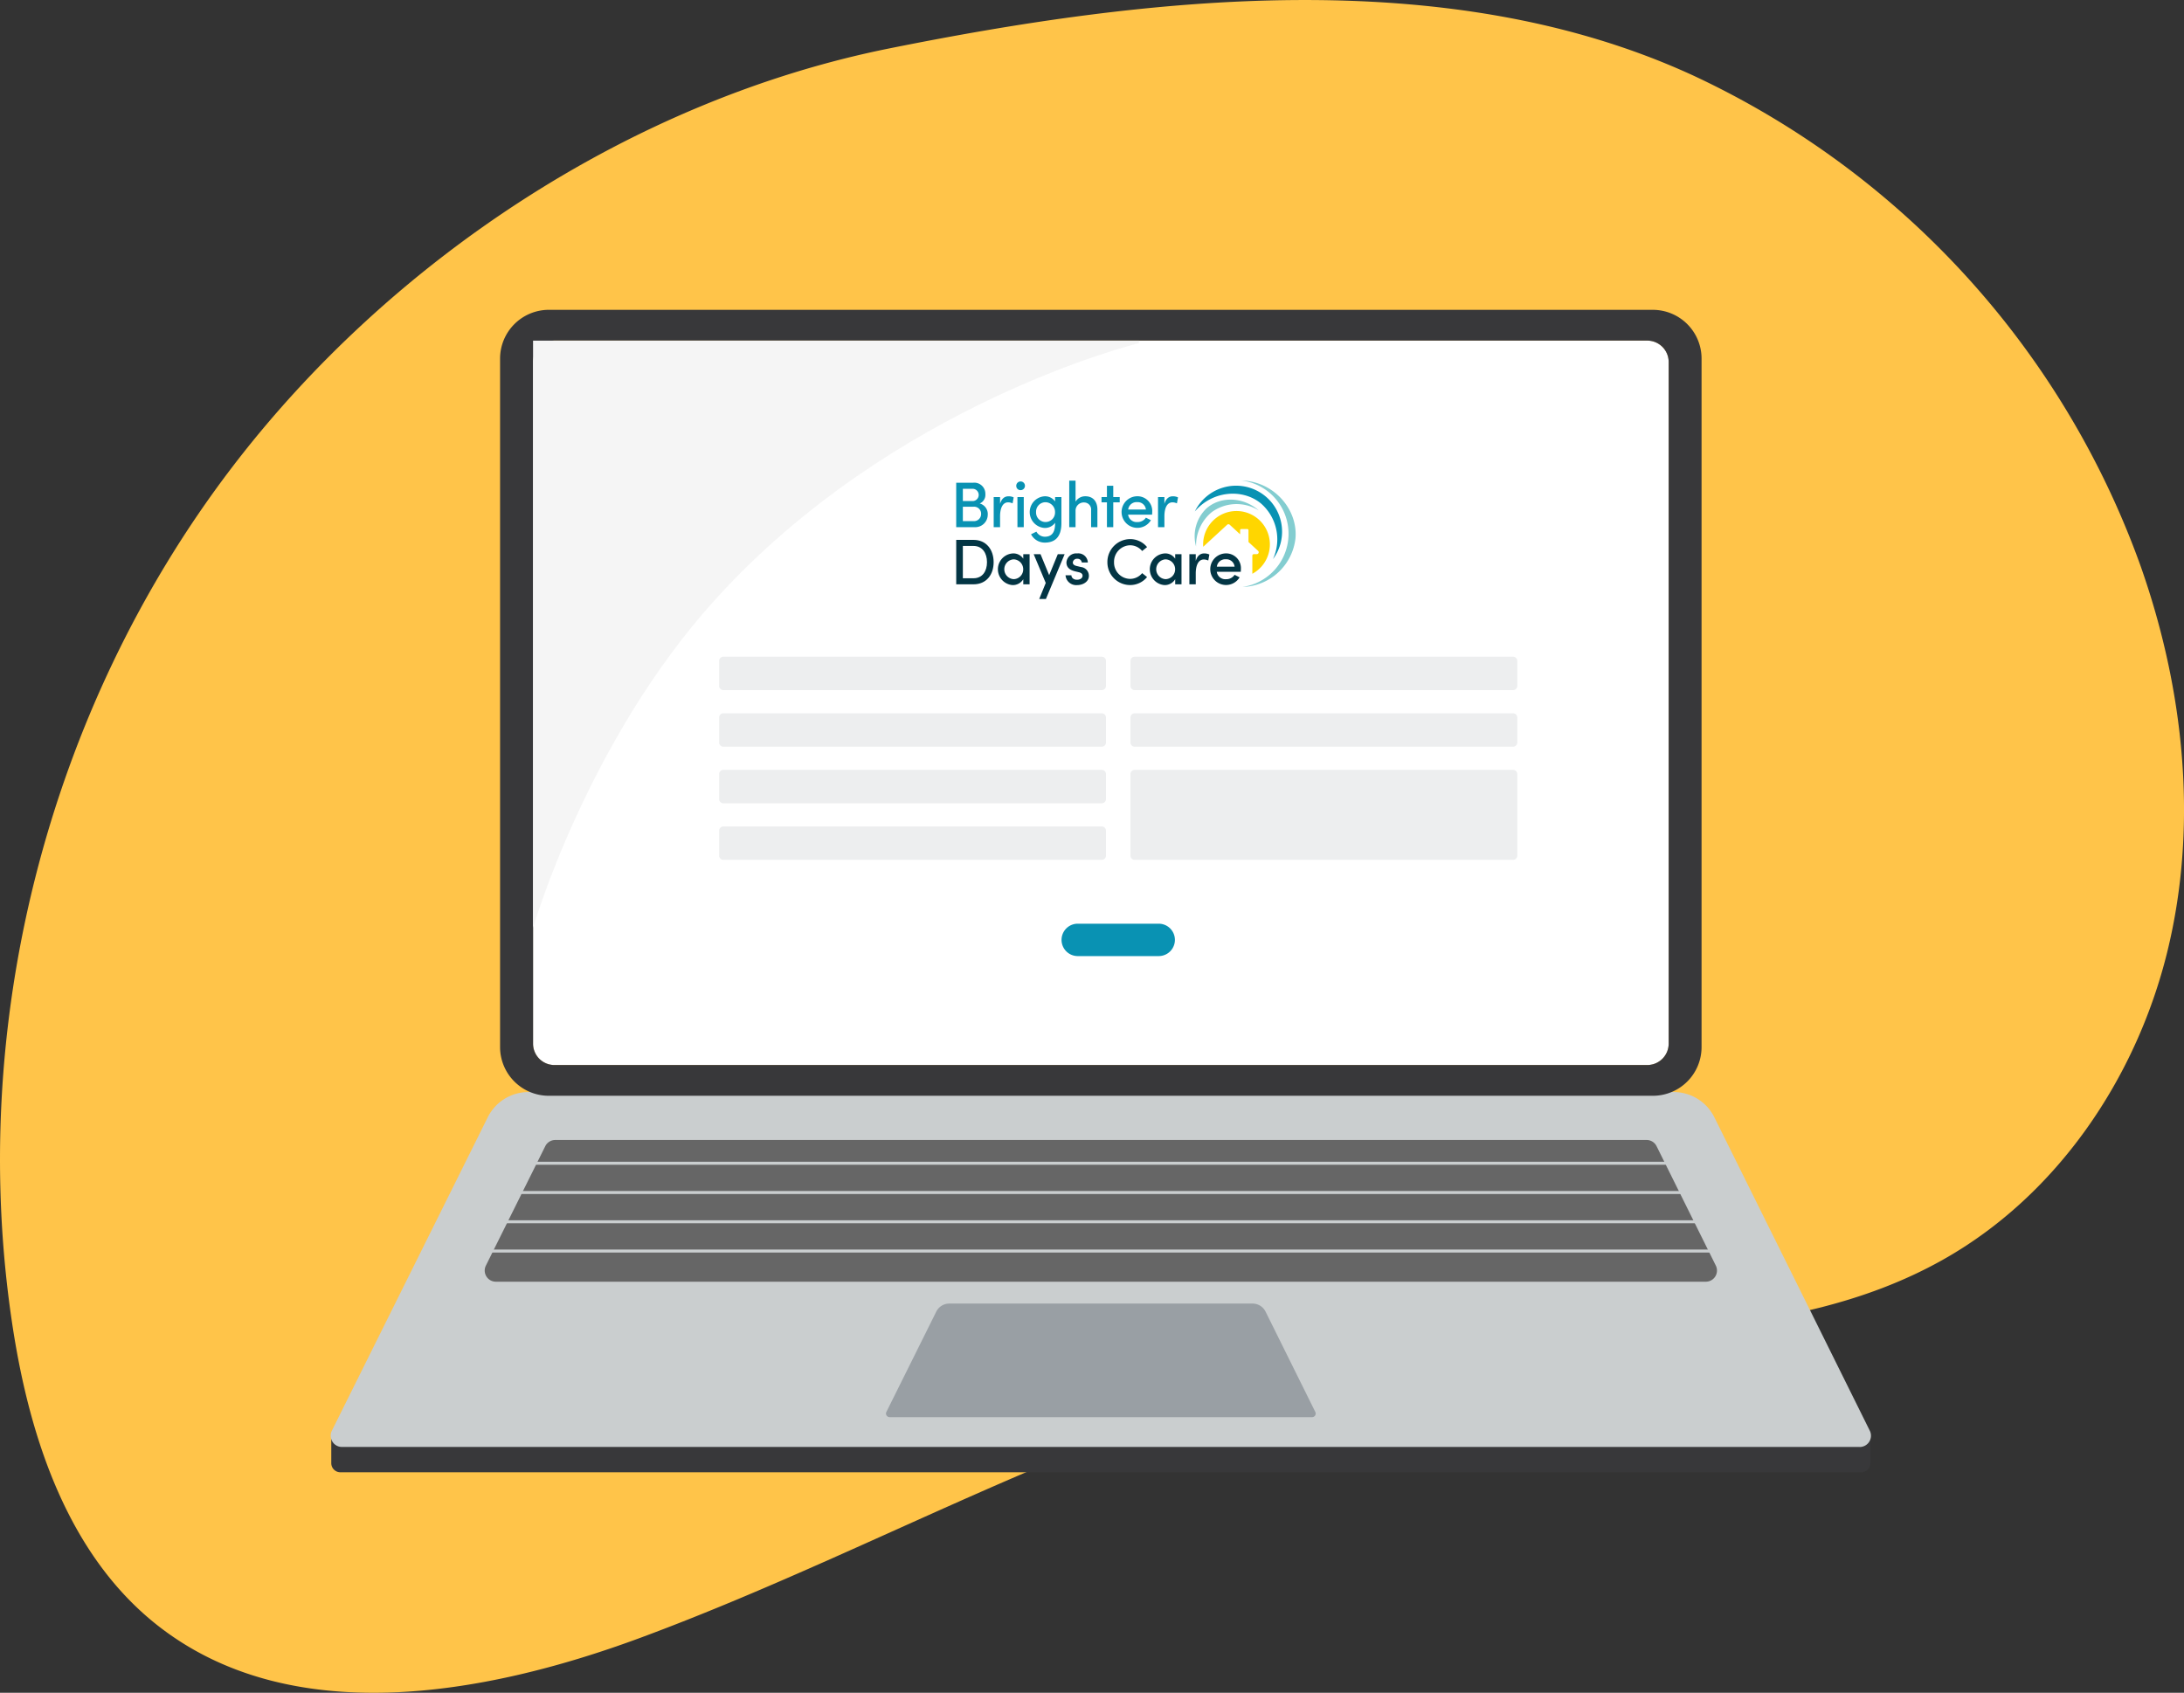 <svg xmlns="http://www.w3.org/2000/svg" xmlns:xlink="http://www.w3.org/1999/xlink" id="Group_95" data-name="Group 95" width="502.016" height="389.112" viewBox="0 0 502.016 389.112"><rect x="0" y="0" width="502.016" height="389.112" fill="#333333" stroke="none"/><defs><clipPath id="clip-path"><rect id="Rectangle_106" data-name="Rectangle 106" width="502.016" height="389.112" fill="none"></rect></clipPath></defs><g id="Group_94" data-name="Group 94" clip-path="url(#clip-path)"><path id="Path_379" data-name="Path 379" d="M388.615,17.085a198.237,198.237,0,0,1,103.4,112.951c10.012,28.353,13.334,59.528,6.164,88.731s-25.453,56.154-51.682,70.859c-35.906,20.131-79.918,15.321-120.673,21.107-62.967,8.94-118.878,43.609-178.516,65.7-36.431,13.5-80.851,21.157-111.3-2.975-20.277-16.072-29.1-42.627-33.054-68.2C-7.713,236.229,10.863,163.156,53.2,107.6c36.433-47.811,91.98-84.569,151.253-96.479,59-11.855,127.739-19.753,184.161,5.968" transform="translate(0 0)" fill="#ffc449"></path><path id="Path_380" data-name="Path 380" d="M483.666,580.555H134.08a2.1,2.1,0,0,1-2.1-2.1v-6.1h353.78v6.1a2.1,2.1,0,0,1-2.1,2.1" transform="translate(-55.833 -242.129)" fill="#38383a"></path><path id="Path_381" data-name="Path 381" d="M473.4,140.623V297.309a4.921,4.921,0,0,1-4.907,4.907H217.274a4.908,4.908,0,0,1-4.907-4.907V140.623a4.912,4.912,0,0,1,4.907-4.927H468.495a4.926,4.926,0,0,1,4.907,4.927" transform="translate(-89.838 -57.404)" fill="#7f8389"></path><path id="Path_382" data-name="Path 382" d="M483.2,516.661H134.34a2.592,2.592,0,0,1-2.321-3.746l35.837-72.051a10.431,10.431,0,0,1,9.339-5.785H440.452a10.43,10.43,0,0,1,9.344,5.8l35.73,72.044a2.592,2.592,0,0,1-2.322,3.743" transform="translate(-55.732 -184.053)" fill="#cacecf"></path><path id="Path_383" data-name="Path 383" d="M460.173,454.178H209.32a2.562,2.562,0,0,0-2.295,1.422l-13.654,27.453a2.563,2.563,0,0,0,2.295,3.7H473.788a2.563,2.563,0,0,0,2.3-3.7L462.469,455.6a2.561,2.561,0,0,0-2.3-1.424" transform="translate(-81.688 -192.133)" fill="#666"></path><path id="Path_384" data-name="Path 384" d="M450.915,545.457H353.806a.83.83,0,0,1-.743-1.2L364.532,521.2a3.338,3.338,0,0,1,2.989-1.852h69.712a3.337,3.337,0,0,1,2.99,1.855l11.435,23.056a.83.83,0,0,1-.743,1.2" transform="translate(-149.32 -219.702)" fill="#999fa4"></path><rect id="Rectangle_102" data-name="Rectangle 102" width="296.007" height="0.687" transform="translate(106.517 287.228)" fill="#cacecf"></rect><rect id="Rectangle_103" data-name="Rectangle 103" width="296.007" height="0.687" transform="translate(106.517 280.5)" fill="#cacecf"></rect><rect id="Rectangle_104" data-name="Rectangle 104" width="282.299" height="0.687" transform="translate(111.999 273.774)" fill="#cacecf"></rect><rect id="Rectangle_105" data-name="Rectangle 105" width="282.299" height="0.687" transform="translate(111.999 267.046)" fill="#cacecf"></rect><path id="Path_385" data-name="Path 385" d="M473.4,140.623V297.309a4.921,4.921,0,0,1-4.907,4.907H217.274a4.908,4.908,0,0,1-4.907-4.907V140.623a4.912,4.912,0,0,1,4.907-4.927H468.495a4.926,4.926,0,0,1,4.907,4.927" transform="translate(-89.838 -57.404)" fill="#fff"></path><path id="Path_386" data-name="Path 386" d="M464.2,123.436H210.424a11.221,11.221,0,0,0-11.2,11.2V292.9a11.207,11.207,0,0,0,11.2,11.2H464.2a11.194,11.194,0,0,0,11.2-11.2V134.64a11.208,11.208,0,0,0-11.2-11.2m3.639,168.687a4.921,4.921,0,0,1-4.906,4.907H211.712a4.908,4.908,0,0,1-4.907-4.907V135.437a4.912,4.912,0,0,1,4.907-4.927H462.933a4.926,4.926,0,0,1,4.906,4.927Z" transform="translate(-84.277 -52.218)" fill="#38383a"></path><path id="Path_387" data-name="Path 387" d="M445.248,375.449H426.637a3.722,3.722,0,1,1,0-7.445h18.612a3.722,3.722,0,1,1,0,7.445" transform="translate(-178.907 -155.678)" fill="#0992b3"></path><path id="Path_388" data-name="Path 388" d="M351.625,135.7H212.367V270.688s12.371-42.819,41.754-75.335c41.015-45.386,97.5-59.068,97.5-59.068Z" transform="translate(-89.838 -57.404)" fill="#f5f5f5"></path><path id="Path_389" data-name="Path 389" d="M486.994,203.59a7.673,7.673,0,0,0-7.673,7.673c0,.184.009.366.022.546l5.5-5.065a.435.435,0,0,1,.59,0l2.392,2.2v-.938a.274.274,0,0,1,.273-.274h1.378a.274.274,0,0,1,.273.274v2.711l2.205,2.03a.435.435,0,0,1-.295.756h-.681a.346.346,0,0,0-.346.346v4.169a7.674,7.674,0,0,0-3.641-14.428" transform="translate(-202.769 -86.125)" fill="#ffd600"></path><path id="Path_390" data-name="Path 390" d="M476.02,199.461c3.975-4.708,10.807-5.339,15.1-1.917a10.923,10.923,0,0,1,2.863,12.87,10.565,10.565,0,1,0-17.965-10.953" transform="translate(-201.373 -81.898)" fill="#0992b3"></path><path id="Path_391" data-name="Path 391" d="M494.593,191.422a12.351,12.351,0,0,1,.252,24.478,12.6,12.6,0,0,0,12.172-11.241c.529-6.695-5.035-13.032-12.423-13.237" transform="translate(-209.23 -80.978)" fill="#83cdd0"></path><path id="Path_392" data-name="Path 392" d="M490.691,201.531a9.668,9.668,0,0,0-10.847.44,9.94,9.94,0,0,0-3.554,7.859,8.844,8.844,0,0,1,2.4-8.76c3.105-2.77,8.331-2.757,12,.46" transform="translate(-201.362 -84.206)" fill="#83cdd0"></path><path id="Path_393" data-name="Path 393" d="M388.2,199.646a2.874,2.874,0,0,1-3.039,2.891h-4.211V192.322h3.885a2.546,2.546,0,0,1,2.817,2.624,2.139,2.139,0,0,1-1.3,2.149,2.5,2.5,0,0,1,1.853,2.551m-3.395-5.93H382.48v2.817h2.357a1.413,1.413,0,0,0-.03-2.817m.059,7.427a1.635,1.635,0,0,0,1.809-1.646,1.613,1.613,0,0,0-1.734-1.661H382.48v3.307Z" transform="translate(-161.156 -81.359)" fill="#0992b3"></path><path id="Path_394" data-name="Path 394" d="M400.478,197.97l-.252,1.379a2.45,2.45,0,0,0-1.023-.237c-1.26,0-1.853,1.348-1.853,3.216v2.491h-1.468V197.9h1.468v1.556c.356-1.216,1.053-1.735,1.942-1.735a2.666,2.666,0,0,1,1.186.253" transform="translate(-167.472 -83.641)" fill="#0992b3"></path><path id="Path_395" data-name="Path 395" d="M404.876,192.973a1,1,0,1,1,.993.934.963.963,0,0,1-.993-.934m.267,2.52H406.6v6.924h-1.453Z" transform="translate(-171.276 -81.239)" fill="#0992b3"></path><path id="Path_396" data-name="Path 396" d="M416.073,197.9h1.453v5.974c0,3.217-1.483,4.492-3.81,4.492a3.549,3.549,0,0,1-3.173-1.913l1.231-.608a2.229,2.229,0,0,0,1.942,1.171c1.453,0,2.357-.83,2.357-3.024v-.178A2.87,2.87,0,0,1,413.686,205a3.646,3.646,0,0,1-.015-7.28,2.8,2.8,0,0,1,2.4,1.186Zm-.015,3.439a2.232,2.232,0,0,0-2.209-2.254,2.167,2.167,0,0,0-2.149,2.254,2.182,2.182,0,1,0,4.358,0" transform="translate(-173.548 -83.641)" fill="#0992b3"></path><path id="Path_397" data-name="Path 397" d="M432.45,198.23v3.959H431v-3.87a1.615,1.615,0,0,0-1.572-1.809,1.883,1.883,0,0,0-2,1.957v3.721h-1.453V191.5h1.453v4.818a2.6,2.6,0,0,1,2.254-1.231c1.749,0,2.787,1.171,2.772,3.143" transform="translate(-180.2 -81.011)" fill="#0992b3"></path><path id="Path_398" data-name="Path 398" d="M443.025,196.124v1.216h-1.483v5.708h-1.453v-5.708h-1.245v-1.216h1.245v-2.595h1.453v2.595Z" transform="translate(-185.646 -81.869)" fill="#0992b3"></path><path id="Path_399" data-name="Path 399" d="M453.847,201.943h-5.515a1.984,1.984,0,0,0,2.135,1.7,2.258,2.258,0,0,0,1.957-1.008l1.156.578a3.632,3.632,0,1,1-3.173-5.5,3.391,3.391,0,0,1,3.469,3.6c0,.193-.015.4-.029.623m-1.423-1.171a1.889,1.889,0,0,0-2-1.7,1.94,1.94,0,0,0-2.075,1.7Z" transform="translate(-189.026 -83.641)" fill="#0992b3"></path><path id="Path_400" data-name="Path 400" d="M465.948,197.97l-.252,1.379a2.451,2.451,0,0,0-1.023-.237c-1.26,0-1.853,1.348-1.853,3.216v2.491h-1.468V197.9h1.468v1.556c.356-1.216,1.053-1.735,1.942-1.735a2.666,2.666,0,0,1,1.186.253" transform="translate(-195.168 -83.641)" fill="#0992b3"></path><path id="Path_401" data-name="Path 401" d="M384.927,215.09c2.921,0,4.626,2.224,4.626,5.13s-1.7,5.085-4.626,5.085h-3.974V215.09Zm0,8.821c2.046,0,3.1-1.616,3.1-3.691s-1.052-3.736-3.1-3.736H382.48v7.427Z" transform="translate(-161.156 -90.99)" fill="#033544"></path><path id="Path_402" data-name="Path 402" d="M403.4,220.664h1.453v6.924H403.4v-1.171a2.807,2.807,0,0,1-2.461,1.349,3.648,3.648,0,0,1,.059-7.279,2.7,2.7,0,0,1,2.4,1.216Zm-.015,3.454a2.268,2.268,0,0,0-2.224-2.268,2.28,2.28,0,0,0,.03,4.551,2.248,2.248,0,0,0,2.194-2.283" transform="translate(-168.189 -93.273)" fill="#033544"></path><path id="Path_403" data-name="Path 403" d="M417.358,220.794h1.572l-4.3,10.289h-1.542l1.5-3.677-2.772-6.612h1.572l1.987,4.818Z" transform="translate(-174.211 -93.403)" fill="#033544"></path><path id="Path_404" data-name="Path 404" d="M424.506,225.512h1.349c0,.548.489,1.023,1.275,1.023s1.29-.4,1.29-.92c0-.46-.371-.7-.89-.815l-.934-.223c-1.29-.341-1.883-1.008-1.883-2.031a2.246,2.246,0,0,1,2.461-2.06,2.194,2.194,0,0,1,2.461,2.075h-1.393a.965.965,0,0,0-1.038-.845.937.937,0,0,0-1.023.875c0,.43.4.667.83.771l1.052.253a2.022,2.022,0,0,1,1.809,2.03c0,1.32-1.3,2.121-2.728,2.121a2.448,2.448,0,0,1-2.639-2.254" transform="translate(-179.581 -93.273)" fill="#033544"></path><path id="Path_405" data-name="Path 405" d="M441.182,220.089a5.259,5.259,0,0,1,5.189-5.307,4.989,4.989,0,0,1,3.929,1.838l-1.127.9a3.593,3.593,0,0,0-2.787-1.32,3.781,3.781,0,0,0-3.676,3.884,3.741,3.741,0,0,0,3.676,3.84,3.593,3.593,0,0,0,2.787-1.32l1.127.9a4.989,4.989,0,0,1-3.929,1.838,5.22,5.22,0,0,1-5.189-5.263" transform="translate(-186.635 -90.86)" fill="#033544"></path><path id="Path_406" data-name="Path 406" d="M463.916,220.664h1.453v6.924h-1.453v-1.171a2.807,2.807,0,0,1-2.461,1.349,3.648,3.648,0,0,1,.059-7.279,2.7,2.7,0,0,1,2.4,1.216Zm-.015,3.454a2.268,2.268,0,0,0-2.224-2.268,2.28,2.28,0,0,0,.03,4.551,2.248,2.248,0,0,0,2.194-2.283" transform="translate(-193.787 -93.273)" fill="#033544"></path><path id="Path_407" data-name="Path 407" d="M478.435,220.738l-.252,1.379a2.451,2.451,0,0,0-1.023-.237c-1.26,0-1.853,1.349-1.853,3.217v2.491h-1.468v-6.923h1.468v1.556c.356-1.216,1.053-1.734,1.942-1.734a2.667,2.667,0,0,1,1.186.252" transform="translate(-200.45 -93.273)" fill="#033544"></path><path id="Path_408" data-name="Path 408" d="M489.177,224.711h-5.515a1.984,1.984,0,0,0,2.135,1.7,2.258,2.258,0,0,0,1.957-1.008l1.156.578a3.632,3.632,0,1,1-3.173-5.5,3.391,3.391,0,0,1,3.469,3.6c0,.193-.015.4-.029.623m-1.423-1.171a1.889,1.889,0,0,0-2-1.7,1.94,1.94,0,0,0-2.075,1.7Z" transform="translate(-203.972 -93.273)" fill="#033544"></path><path id="Path_409" data-name="Path 409" d="M374.463,269.317H287.47a.96.96,0,0,1-.96-.96V262.6a.96.96,0,0,1,.96-.96h86.993a.96.96,0,0,1,.96.96v5.755a.96.96,0,0,1-.96.96" transform="translate(-121.204 -110.683)" fill="#edeeef"></path><path id="Path_410" data-name="Path 410" d="M538.328,269.317H451.336a.96.96,0,0,1-.96-.96V262.6a.96.96,0,0,1,.96-.96h86.993a.96.96,0,0,1,.96.96v5.755a.96.96,0,0,1-.96.96" transform="translate(-190.524 -110.683)" fill="#edeeef"></path><path id="Path_411" data-name="Path 411" d="M374.463,291.859H287.47a.96.96,0,0,1-.96-.96v-5.755a.959.959,0,0,1,.96-.96h86.993a.96.96,0,0,1,.96.96V290.9a.96.96,0,0,1-.96.96" transform="translate(-121.204 -120.219)" fill="#edeeef"></path><path id="Path_412" data-name="Path 412" d="M538.328,291.859H451.336a.96.96,0,0,1-.96-.96v-5.755a.959.959,0,0,1,.96-.96h86.993a.96.96,0,0,1,.96.96V290.9a.96.96,0,0,1-.96.96" transform="translate(-190.524 -120.219)" fill="#edeeef"></path><path id="Path_413" data-name="Path 413" d="M374.463,314.4H287.47a.96.96,0,0,1-.96-.96v-5.755a.96.96,0,0,1,.96-.96h86.993a.96.96,0,0,1,.96.96v5.755a.96.96,0,0,1-.96.96" transform="translate(-121.204 -129.755)" fill="#edeeef"></path><path id="Path_414" data-name="Path 414" d="M538.328,327.406H451.336a.96.96,0,0,1-.96-.96V307.685a.96.96,0,0,1,.96-.96h86.993a.96.96,0,0,1,.96.96v18.761a.96.96,0,0,1-.96.96" transform="translate(-190.524 -129.755)" fill="#edeeef"></path><path id="Path_415" data-name="Path 415" d="M374.463,336.942H287.47a.96.96,0,0,1-.96-.96v-5.755a.96.96,0,0,1,.96-.96h86.993a.96.96,0,0,1,.96.96v5.755a.96.96,0,0,1-.96.96" transform="translate(-121.204 -139.291)" fill="#edeeef"></path></g></svg>